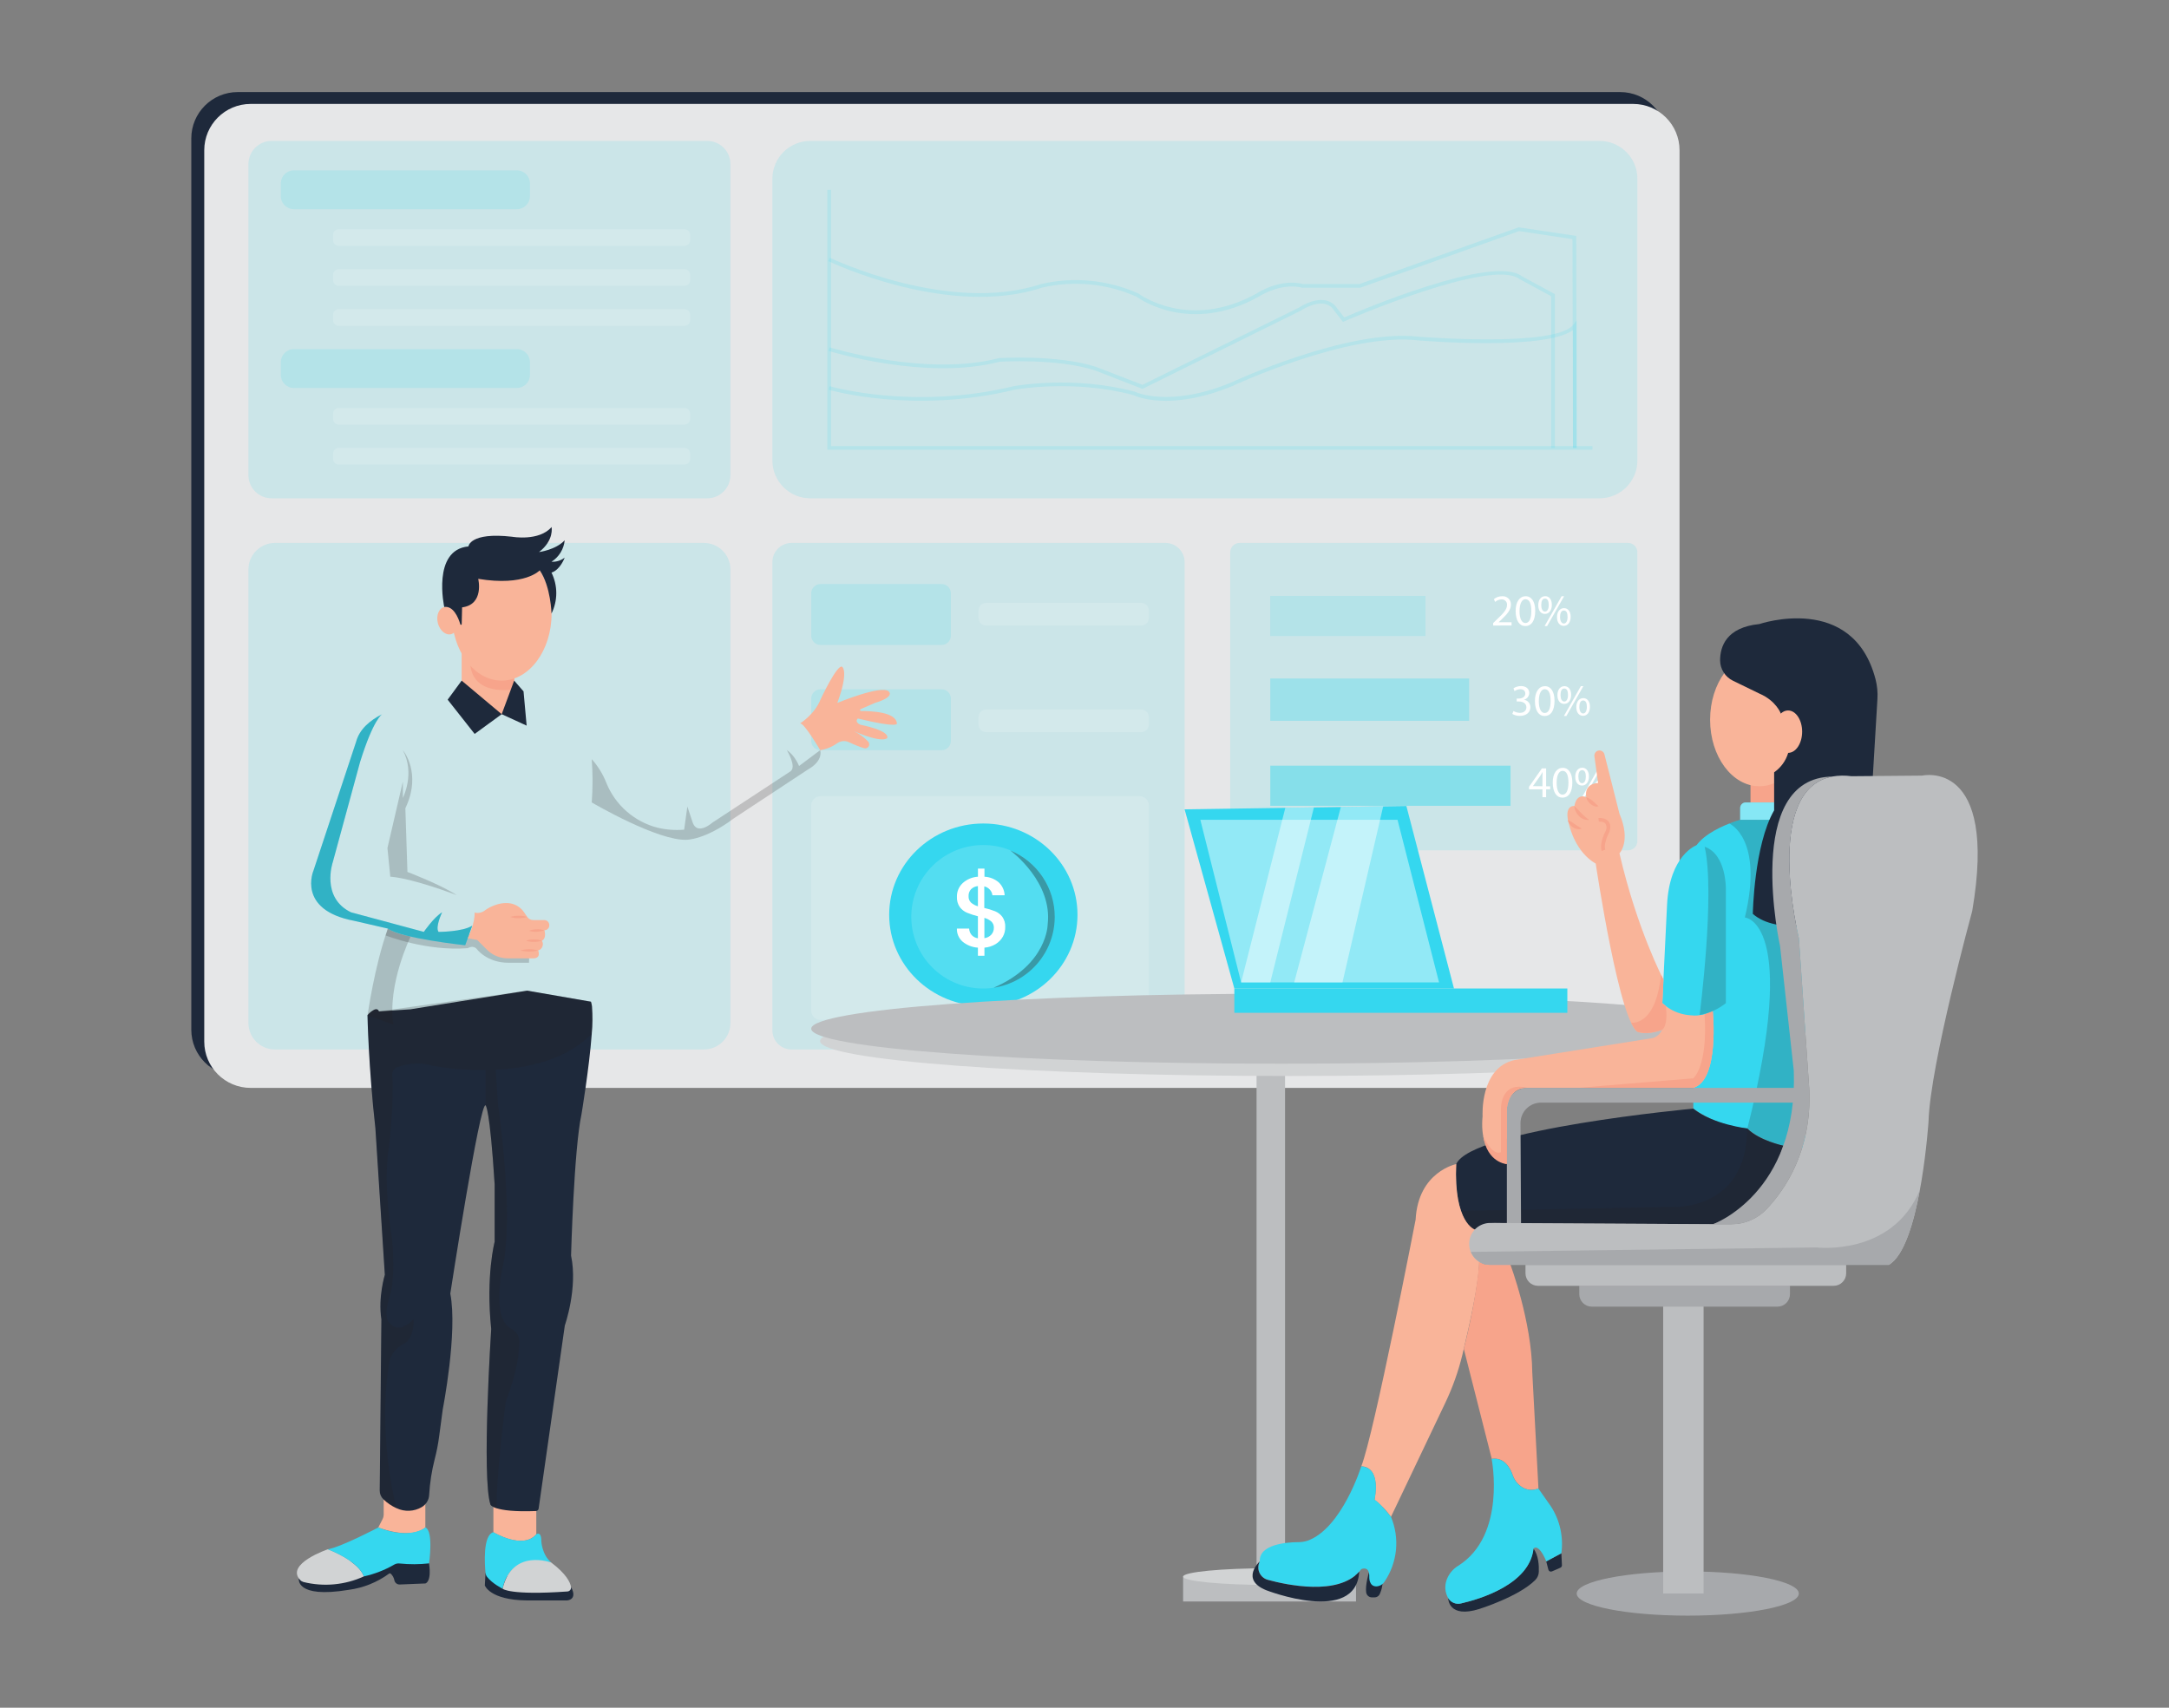 <svg width="287" height="226" viewBox="0 0 287 226" fill="none" xmlns="http://www.w3.org/2000/svg">
<rect x="0" y="0" width="287" height="226" fill="#808080" stroke="none"/>
<path d="M223.322 213.818C231.438 213.818 238.017 212.508 238.017 210.892C238.017 209.277 231.438 207.967 223.322 207.967C215.206 207.967 208.627 209.277 208.627 210.892C208.627 212.508 215.206 213.818 223.322 213.818Z" fill="#A7A9AC"/>
<path d="M225.417 171.536H220.07V210.892H225.417V171.536Z" fill="#BCBEC0"/>
<path d="M209.001 170.156H236.847V171.271C236.847 171.71 236.673 172.131 236.362 172.441C236.051 172.752 235.629 172.926 235.19 172.926H210.626C210.186 172.926 209.764 172.752 209.453 172.441C209.143 172.131 208.968 171.71 208.968 171.271V170.156H209.001Z" fill="#A7A9AC"/>
<path d="M179.425 208.652H156.548V211.945H179.425V208.652Z" fill="#BCBEC0"/>
<path d="M214.381 12.185H31.453C28.062 12.185 25.313 14.93 25.313 18.315V136.277C25.313 139.662 28.062 142.406 31.453 142.406H214.381C217.772 142.406 220.521 139.662 220.521 136.277V18.315C220.521 14.93 217.772 12.185 214.381 12.185Z" fill="#1E293B"/>
<path d="M216.095 13.754H33.167C29.776 13.754 27.027 16.498 27.027 19.883V137.846C27.027 141.231 29.776 143.975 33.167 143.975H216.095C219.486 143.975 222.235 141.231 222.235 137.846V19.883C222.235 16.498 219.486 13.754 216.095 13.754Z" fill="#E6E7E8"/>
<path opacity="0.15" d="M93.573 18.649H35.948C34.249 18.649 32.872 20.024 32.872 21.72V62.877C32.872 64.573 34.249 65.948 35.948 65.948H93.573C95.272 65.948 96.649 64.573 96.649 62.877V21.72C96.649 20.024 95.272 18.649 93.573 18.649Z" fill="#35D7EF"/>
<path opacity="0.15" d="M68.382 22.544H38.895C37.934 22.544 37.154 23.322 37.154 24.282V25.95C37.154 26.909 37.934 27.687 38.895 27.687H68.382C69.343 27.687 70.122 26.909 70.122 25.95V24.282C70.122 23.322 69.343 22.544 68.382 22.544Z" fill="#35D7EF"/>
<path opacity="0.15" d="M90.573 30.335H44.819C44.407 30.335 44.073 30.668 44.073 31.079V31.794C44.073 32.205 44.407 32.539 44.819 32.539H90.573C90.984 32.539 91.319 32.205 91.319 31.794V31.079C91.319 30.668 90.984 30.335 90.573 30.335Z" fill="white"/>
<path opacity="0.15" d="M90.573 35.623H44.819C44.407 35.623 44.073 35.956 44.073 36.368V37.083C44.073 37.494 44.407 37.827 44.819 37.827H90.573C90.984 37.827 91.319 37.494 91.319 37.083V36.368C91.319 35.956 90.984 35.623 90.573 35.623Z" fill="white"/>
<path opacity="0.15" d="M68.382 46.203H38.895C37.934 46.203 37.154 46.981 37.154 47.941V49.609C37.154 50.568 37.934 51.346 38.895 51.346H68.382C69.343 51.346 70.122 50.568 70.122 49.609V47.941C70.122 46.981 69.343 46.203 68.382 46.203Z" fill="#35D7EF"/>
<path opacity="0.15" d="M90.573 53.991H44.819C44.407 53.991 44.073 54.324 44.073 54.735V55.45C44.073 55.861 44.407 56.195 44.819 56.195H90.573C90.984 56.195 91.319 55.861 91.319 55.45V54.735C91.319 54.324 90.984 53.991 90.573 53.991Z" fill="white"/>
<path opacity="0.15" d="M90.573 59.279H44.819C44.407 59.279 44.073 59.612 44.073 60.024V60.739C44.073 61.15 44.407 61.483 44.819 61.483H90.573C90.984 61.483 91.319 61.15 91.319 60.739V60.024C91.319 59.612 90.984 59.279 90.573 59.279Z" fill="white"/>
<path opacity="0.15" d="M90.573 40.912H44.819C44.407 40.912 44.073 41.245 44.073 41.656V42.371C44.073 42.782 44.407 43.116 44.819 43.116H90.573C90.984 43.116 91.319 42.782 91.319 42.371V41.656C91.319 41.245 90.984 40.912 90.573 40.912Z" fill="white"/>
<path opacity="0.15" d="M211.64 18.649H107.221C104.449 18.649 102.202 20.892 102.202 23.659V60.937C102.202 63.704 104.449 65.948 107.221 65.948H211.64C214.412 65.948 216.659 63.704 216.659 60.937V23.659C216.659 20.892 214.412 18.649 211.64 18.649Z" fill="#35D7EF"/>
<g opacity="0.15">
<path d="M210.708 59.524H109.471V25.116H109.962V59.034H210.708V59.524Z" fill="#35D7EF"/>
</g>
<g opacity="0.15">
<path d="M208.133 59.279L208.073 31.645L201.005 30.586L179.978 38.085H172.354C169.493 37.337 166.569 39.247 166.539 39.267C157.542 44.284 150.853 39.614 150.389 39.267C146.469 37.519 142.087 37.095 137.904 38.059C125.506 42.172 109.753 34.63 109.594 34.554L109.81 34.114C109.965 34.19 125.543 41.643 137.755 37.592C142.059 36.594 146.571 37.029 150.604 38.83L150.654 38.86C150.72 38.909 157.3 43.824 166.274 38.84C166.383 38.764 169.37 36.811 172.437 37.592H179.879L200.956 30.083L208.564 31.225L208.623 59.279H208.133Z" fill="#35D7EF"/>
</g>
<g opacity="0.15">
<path d="M208.623 59.279H208.133V43.685C204.46 46.409 188.362 45.108 187.646 45.048C178.364 43.966 163.228 51.005 163.075 51.085C154.685 54.547 150.17 52.389 149.978 52.29C142.022 50.148 134.317 51.565 134.241 51.578C120.819 54.841 109.757 51.608 109.647 51.578L109.786 51.108C109.896 51.141 120.835 54.338 134.138 51.108C134.228 51.092 142.032 49.652 150.15 51.84C150.239 51.879 154.725 54.001 162.88 50.638C163.022 50.572 178.288 43.46 187.696 44.562C187.868 44.562 205.816 46.031 208.186 42.967L208.623 42.398V59.279Z" fill="#35D7EF"/>
</g>
<g opacity="0.15">
<path d="M205.736 59.279H205.245V39.201L201.078 36.94C197.339 34.068 178.082 42.437 177.873 42.523L177.698 42.599L176.508 41.064C176.369 40.843 176.186 40.654 175.97 40.508C175.754 40.361 175.511 40.261 175.254 40.213C173.839 39.945 172.135 41.104 172.115 41.114L151.164 51.465L144.836 49.003C139.8 47.398 132.345 47.868 132.269 47.875C122.483 50.426 109.76 46.478 109.634 46.435L109.78 45.968C109.906 46.008 122.499 49.917 132.193 47.392C132.312 47.392 139.86 46.905 144.998 48.54L151.164 50.933L171.883 40.706C171.93 40.673 173.743 39.442 175.357 39.747C175.675 39.804 175.978 39.926 176.247 40.105C176.516 40.285 176.744 40.517 176.919 40.789L177.867 42.01C179.952 41.11 197.564 33.637 201.344 36.543L205.736 38.923V59.279Z" fill="#35D7EF"/>
</g>
<path opacity="0.15" d="M154.207 71.855H104.741C103.339 71.855 102.202 72.99 102.202 74.39V136.357C102.202 137.757 103.339 138.892 104.741 138.892H154.207C155.61 138.892 156.747 137.757 156.747 136.357V74.39C156.747 72.99 155.61 71.855 154.207 71.855Z" fill="#35D7EF"/>
<path opacity="0.15" d="M124.585 77.293H108.576C107.893 77.293 107.34 77.845 107.34 78.527V84.123C107.34 84.805 107.893 85.358 108.576 85.358H124.585C125.267 85.358 125.821 84.805 125.821 84.123V78.527C125.821 77.845 125.267 77.293 124.585 77.293Z" fill="#35D7EF"/>
<path opacity="0.15" d="M124.585 91.222H108.576C107.893 91.222 107.34 91.775 107.34 92.457V98.053C107.34 98.734 107.893 99.287 108.576 99.287H124.585C125.267 99.287 125.821 98.734 125.821 98.053V92.457C125.821 91.775 125.267 91.222 124.585 91.222Z" fill="#35D7EF"/>
<path opacity="0.15" d="M151.005 79.784H130.485C129.925 79.784 129.471 80.238 129.471 80.797V81.773C129.471 82.333 129.925 82.786 130.485 82.786H151.005C151.565 82.786 152.02 82.333 152.02 81.773V80.797C152.02 80.238 151.565 79.784 151.005 79.784Z" fill="white"/>
<path opacity="0.15" d="M151.005 93.896H130.485C129.925 93.896 129.471 94.35 129.471 94.909V95.885C129.471 96.444 129.925 96.898 130.485 96.898H151.005C151.565 96.898 152.02 96.444 152.02 95.885V94.909C152.02 94.35 151.565 93.896 151.005 93.896Z" fill="white"/>
<path opacity="0.15" d="M93.132 71.855H36.389C34.446 71.855 32.872 73.427 32.872 75.366V135.38C32.872 137.32 34.446 138.892 36.389 138.892H93.132C95.074 138.892 96.649 137.32 96.649 135.38V75.366C96.649 73.427 95.074 71.855 93.132 71.855Z" fill="#35D7EF"/>
<path opacity="0.15" d="M215.419 71.855H164.017C163.334 71.855 162.78 72.408 162.78 73.09V111.304C162.78 111.986 163.334 112.538 164.017 112.538H215.419C216.102 112.538 216.656 111.986 216.656 111.304V73.09C216.656 72.408 216.102 71.855 215.419 71.855Z" fill="#35D7EF"/>
<path opacity="0.15" d="M188.621 78.865H168.081V84.176H188.621V78.865Z" fill="#35D7EF"/>
<path opacity="0.45" d="M199.872 101.333H168.081V106.644H199.872V101.333Z" fill="#35D7EF"/>
<path opacity="0.3" d="M194.399 89.792H168.081V95.395H194.399V89.792Z" fill="#35D7EF"/>
<path d="M197.574 82.786V82.455L197.982 82.061C198.977 81.135 199.401 80.642 199.408 80.076C199.418 79.974 199.406 79.871 199.371 79.775C199.337 79.679 199.281 79.591 199.208 79.52C199.135 79.448 199.047 79.393 198.95 79.36C198.853 79.327 198.75 79.316 198.648 79.328C198.347 79.34 198.06 79.457 197.836 79.659L197.67 79.295C197.974 79.041 198.358 78.903 198.754 78.908C198.907 78.894 199.06 78.913 199.204 78.963C199.348 79.013 199.48 79.093 199.591 79.198C199.701 79.303 199.789 79.43 199.846 79.571C199.904 79.712 199.93 79.864 199.925 80.016C199.925 80.721 199.411 81.294 198.599 82.068L198.294 82.349H200.011V82.776L197.574 82.786Z" fill="white"/>
<path d="M203.14 80.837C203.14 82.134 202.656 82.853 201.814 82.853C201.065 82.853 200.561 82.151 200.548 80.89C200.535 79.629 201.102 78.904 201.874 78.904C202.646 78.904 203.14 79.619 203.14 80.837ZM201.062 80.897C201.062 81.889 201.37 82.452 201.841 82.452C202.371 82.452 202.623 81.837 202.623 80.86C202.623 79.884 202.381 79.301 201.844 79.301C201.393 79.301 201.062 79.854 201.062 80.897Z" fill="white"/>
<path d="M205.338 80.043C205.338 80.847 204.914 81.247 204.42 81.247C203.926 81.247 203.541 80.867 203.541 80.089C203.541 79.311 203.959 78.898 204.466 78.898C204.973 78.898 205.338 79.315 205.338 80.043ZM203.936 80.079C203.936 80.566 204.108 80.936 204.43 80.936C204.751 80.936 204.927 80.572 204.927 80.066C204.927 79.559 204.791 79.215 204.43 79.215C204.068 79.215 203.936 79.596 203.936 80.089V80.079ZM204.383 82.852L206.631 78.904H206.962L204.715 82.852H204.383ZM207.828 81.625C207.828 82.429 207.403 82.829 206.916 82.829C206.429 82.829 206.028 82.445 206.021 81.681C206.014 80.916 206.439 80.483 206.946 80.483C207.453 80.483 207.828 80.897 207.828 81.625ZM206.425 81.658C206.425 82.147 206.608 82.518 206.926 82.518C207.244 82.518 207.42 82.151 207.42 81.648C207.42 81.145 207.287 80.794 206.926 80.794C206.565 80.794 206.425 81.178 206.425 81.658Z" fill="white"/>
<path d="M204.095 105.499V104.457H202.318V104.126L204.025 101.687H204.582V104.06H205.119V104.463H204.582V105.506L204.095 105.499ZM204.095 104.053V102.779C204.095 102.577 204.095 102.378 204.112 102.18H204.095C203.976 102.401 203.883 102.567 203.763 102.742L202.829 104.04L204.095 104.053Z" fill="white"/>
<path d="M208.05 103.546C208.05 104.847 207.569 105.562 206.724 105.562C205.978 105.562 205.471 104.864 205.458 103.599C205.444 102.335 206.011 101.614 206.784 101.614C207.556 101.614 208.05 102.332 208.05 103.546ZM205.975 103.606C205.975 104.599 206.28 105.165 206.75 105.165C207.281 105.165 207.533 104.546 207.533 103.57C207.533 102.593 207.291 102.014 206.757 102.014C206.303 102.014 205.975 102.567 205.975 103.606Z" fill="white"/>
<path d="M210.248 102.756C210.248 103.56 209.823 103.96 209.329 103.96C208.836 103.96 208.441 103.576 208.434 102.809C208.428 102.041 208.845 101.601 209.359 101.601C209.873 101.601 210.248 102.024 210.248 102.756ZM208.849 102.789C208.849 103.278 209.018 103.649 209.343 103.649C209.668 103.649 209.837 103.282 209.837 102.779C209.837 102.276 209.701 101.925 209.343 101.925C208.985 101.925 208.845 102.309 208.845 102.789H208.849ZM209.296 105.562L211.544 101.601H211.875L209.624 105.572L209.296 105.562ZM212.737 104.334C212.737 105.138 212.316 105.539 211.826 105.539C211.335 105.539 210.937 105.158 210.931 104.394C210.924 103.629 211.348 103.196 211.855 103.196C212.363 103.196 212.737 103.606 212.737 104.334ZM211.338 104.371C211.338 104.857 211.521 105.228 211.839 105.228C212.157 105.228 212.333 104.864 212.333 104.357C212.333 103.851 212.197 103.507 211.839 103.507C211.481 103.507 211.338 103.887 211.338 104.371Z" fill="white"/>
<path d="M200.26 94.098C200.515 94.251 200.807 94.334 201.105 94.34C201.768 94.34 201.977 93.916 201.97 93.602C201.97 93.066 201.483 92.837 200.976 92.837H200.687V92.45H200.976C201.353 92.45 201.828 92.255 201.828 91.788C201.828 91.484 201.635 91.212 201.165 91.212C200.89 91.22 200.623 91.309 200.399 91.467L200.263 91.09C200.559 90.898 200.904 90.796 201.257 90.795C202.01 90.795 202.351 91.242 202.351 91.705C202.348 91.912 202.277 92.111 202.15 92.274C202.022 92.436 201.845 92.553 201.645 92.605C201.884 92.639 202.103 92.758 202.26 92.941C202.417 93.124 202.503 93.357 202.5 93.598C202.5 94.21 202.023 94.743 201.105 94.743C200.756 94.749 200.412 94.66 200.11 94.485L200.26 94.098Z" fill="white"/>
<path d="M205.693 92.741C205.693 94.042 205.209 94.757 204.367 94.757C203.618 94.757 203.11 94.058 203.1 92.794C203.091 91.53 203.654 90.808 204.426 90.808C205.199 90.808 205.693 91.526 205.693 92.741ZM203.614 92.801C203.614 93.793 203.919 94.359 204.393 94.359C204.92 94.359 205.176 93.74 205.176 92.764C205.176 91.788 204.934 91.209 204.397 91.209C203.946 91.209 203.614 91.761 203.614 92.801Z" fill="white"/>
<path d="M207.891 91.95C207.891 92.754 207.466 93.155 206.972 93.155C206.478 93.155 206.084 92.771 206.077 92.003C206.071 91.235 206.495 90.808 207.002 90.808C207.509 90.808 207.891 91.222 207.891 91.95ZM206.488 91.983C206.488 92.473 206.661 92.844 206.982 92.844C207.304 92.844 207.476 92.476 207.476 91.973C207.476 91.47 207.344 91.119 206.982 91.119C206.621 91.119 206.488 91.503 206.488 91.983ZM206.936 94.757L209.177 90.808H209.508L207.261 94.757H206.936ZM210.38 93.529C210.38 94.336 209.956 94.733 209.469 94.733C208.981 94.733 208.577 94.353 208.574 93.588C208.57 92.824 208.991 92.39 209.495 92.39C209.999 92.39 210.38 92.801 210.38 93.529ZM208.978 93.565C208.978 94.052 209.16 94.422 209.479 94.422C209.797 94.422 209.972 94.058 209.972 93.552C209.972 93.046 209.837 92.701 209.479 92.701C209.121 92.701 208.978 93.082 208.978 93.565Z" fill="white"/>
<path opacity="0.15" d="M150.783 105.37H108.576C107.893 105.37 107.34 105.923 107.34 106.604V133.745C107.34 134.427 107.893 134.98 108.576 134.98H150.783C151.466 134.98 152.02 134.427 152.02 133.745V106.604C152.02 105.923 151.466 105.37 150.783 105.37Z" fill="white"/>
<path d="M130.114 133.143C136.994 133.143 142.572 127.735 142.572 121.064C142.572 114.392 136.994 108.984 130.114 108.984C123.234 108.984 117.656 114.392 117.656 121.064C117.656 127.735 123.234 133.143 130.114 133.143Z" fill="#35D7EF"/>
<path opacity="0.15" d="M139.562 121.325C139.564 123.6 138.748 125.801 137.261 127.526C135.775 129.251 133.717 130.386 131.463 130.724C130.171 130.912 128.853 130.832 127.593 130.49C126.333 130.147 125.157 129.549 124.138 128.733C123.119 127.916 122.28 126.899 121.672 125.745C121.065 124.591 120.702 123.324 120.606 122.023C120.511 120.723 120.684 119.417 121.117 118.186C121.549 116.956 122.23 115.827 123.119 114.871C124.007 113.915 125.083 113.152 126.28 112.629C127.476 112.107 128.768 111.836 130.074 111.833C131.303 111.826 132.522 112.06 133.661 112.522C135.409 113.239 136.903 114.459 137.954 116.026C139.005 117.594 139.565 119.439 139.562 121.325Z" fill="white"/>
<path opacity="0.31" d="M139.562 121.325C139.564 123.6 138.748 125.801 137.261 127.526C135.775 129.251 133.717 130.386 131.463 130.724C138.624 127.626 138.627 122.334 138.627 122.334C139.29 116.791 133.936 112.737 133.671 112.548C135.413 113.265 136.902 114.481 137.951 116.044C139 117.606 139.56 119.444 139.562 121.325Z" fill="black"/>
<path d="M132.706 123.946C132.477 124.352 132.148 124.693 131.752 124.939C131.299 125.214 130.788 125.377 130.26 125.415V126.488H129.398V125.415C128.662 125.373 127.958 125.099 127.386 124.634C127.134 124.42 126.933 124.152 126.8 123.849C126.667 123.546 126.604 123.217 126.617 122.887H128.234C128.248 123.2 128.365 123.5 128.566 123.741C128.782 123.981 129.077 124.134 129.398 124.171V121.262C128.908 121.14 128.427 120.984 127.959 120.795C127.585 120.637 127.258 120.384 127.011 120.061C126.729 119.659 126.592 119.174 126.62 118.684C126.611 118.344 126.674 118.006 126.807 117.692C126.94 117.379 127.138 117.097 127.389 116.867C127.944 116.366 128.654 116.07 129.401 116.026V114.954H130.263V116.026C130.952 116.06 131.611 116.318 132.139 116.761C132.619 117.208 132.904 117.825 132.932 118.479H131.314C131.284 118.206 131.168 117.95 130.983 117.747C130.789 117.524 130.528 117.369 130.24 117.304V120.16C130.733 120.27 131.216 120.418 131.685 120.603C132.057 120.76 132.382 121.011 132.627 121.332C132.903 121.732 133.039 122.213 133.011 122.698C133.019 123.134 132.914 123.563 132.706 123.946ZM128.48 119.448C128.745 119.679 129.059 119.847 129.398 119.938V117.268C129.057 117.293 128.736 117.438 128.493 117.678C128.379 117.802 128.29 117.947 128.233 118.106C128.176 118.265 128.152 118.433 128.161 118.601C128.151 118.757 128.174 118.913 128.229 119.059C128.283 119.205 128.369 119.338 128.48 119.448ZM131.175 123.688C131.396 123.438 131.514 123.114 131.506 122.781C131.514 122.628 131.488 122.475 131.431 122.333C131.373 122.191 131.286 122.063 131.175 121.957C130.907 121.73 130.592 121.565 130.253 121.474V124.158C130.607 124.118 130.935 123.951 131.175 123.688Z" fill="white"/>
<path d="M170.037 138.888H166.267V208.126H170.037V138.888Z" fill="#BCBEC0"/>
<path d="M170.657 142.403C204.977 142.403 232.8 140.33 232.8 137.773C232.8 135.216 204.977 133.143 170.657 133.143C136.336 133.143 108.513 135.216 108.513 137.773C108.513 140.33 136.336 142.403 170.657 142.403Z" fill="#D1D3D4"/>
<path d="M203.614 208.003C203.606 208.416 203.439 208.81 203.147 209.102C200.946 211.316 195.731 212.938 195.731 212.938C191.67 214.208 191.621 211.614 191.621 211.468C191.785 211.756 192.038 211.983 192.342 212.115C192.646 212.248 192.985 212.278 193.308 212.203C195.811 211.63 202.401 209.671 202.902 204.942C203.581 205.826 203.644 207.206 203.614 208.003Z" fill="#1E293B"/>
<path d="M204.596 206.636L204.877 207.725C204.89 207.775 204.913 207.821 204.945 207.861C204.978 207.901 205.018 207.933 205.065 207.955C205.111 207.978 205.161 207.99 205.212 207.991C205.264 207.991 205.315 207.981 205.361 207.96L206.462 207.48C206.526 207.452 206.58 207.406 206.618 207.347C206.656 207.288 206.675 207.219 206.674 207.149L206.598 205.571L204.596 206.636Z" fill="#1E293B"/>
<path d="M181.129 208.126C181.129 208.126 180.631 209.78 180.771 210.74C180.796 210.925 180.889 211.094 181.03 211.216C181.172 211.338 181.353 211.404 181.54 211.402H181.871C182.005 211.404 182.137 211.37 182.253 211.304C182.37 211.239 182.467 211.143 182.534 211.028C182.851 210.379 182.988 209.657 182.932 208.936L181.129 208.126Z" fill="#1E293B"/>
<path d="M167.988 209.757C174.306 209.757 179.428 209.262 179.428 208.652C179.428 208.041 174.306 207.546 167.988 207.546C161.67 207.546 156.548 208.041 156.548 208.652C156.548 209.262 161.67 209.757 167.988 209.757Z" fill="#D1D3D4"/>
<path d="M169.483 140.775C203.804 140.775 231.626 138.702 231.626 136.145C231.626 133.588 203.804 131.515 169.483 131.515C135.162 131.515 107.34 133.588 107.34 136.145C107.34 138.702 135.162 140.775 169.483 140.775Z" fill="#BCBEC0"/>
<path d="M231.626 101.783V106.194H235.518V102.21L231.626 101.783Z" fill="#F7A48B"/>
<path d="M230.257 108.501V106.929C230.257 106.832 230.276 106.737 230.313 106.648C230.35 106.559 230.404 106.477 230.473 106.409C230.541 106.341 230.622 106.287 230.711 106.25C230.801 106.213 230.896 106.194 230.993 106.194H235.518V108.511L230.257 108.501Z" fill="#35D7EF"/>
<path opacity="0.4" d="M230.257 108.501V106.929C230.257 106.832 230.276 106.737 230.313 106.648C230.35 106.559 230.404 106.477 230.473 106.409C230.541 106.341 230.622 106.287 230.711 106.25C230.801 106.213 230.896 106.194 230.993 106.194H235.518V108.511L230.257 108.501Z" fill="white"/>
<path d="M238.879 108.504V152.073C233.575 151.666 231.348 149.485 231.208 149.35C228.632 149.132 226.162 148.226 224.058 146.725V112.598C224.817 110.804 227.254 109.6 228.838 108.984C229.667 108.653 230.26 108.504 230.26 108.504H238.879Z" fill="#35D7EF"/>
<path opacity="0.2" d="M238.879 108.504V152.073C233.575 151.666 231.348 149.485 231.208 149.35C238.147 121.841 230.877 121.424 230.877 121.424C233.4 110.927 228.822 108.991 228.822 108.991C229.65 108.66 230.244 108.511 230.244 108.511L238.879 108.504Z" fill="#231F20"/>
<path d="M235.946 151.617C235.946 151.617 235.946 151.617 235.946 151.633C233.545 159.94 226.634 162.015 226.634 162.015L198.201 161.853C195.86 161.74 195.081 162.803 195.081 162.803C194.193 162.346 193.689 161.333 193.318 160.244C192.403 157.613 192.688 154.059 192.688 154.059C194.7 149.426 224.058 146.719 224.058 146.719C226.634 148.817 231.208 149.343 231.208 149.343L231.248 149.389C232.76 150.931 235.946 151.617 235.946 151.617Z" fill="#1E293B"/>
<path opacity="0.2" d="M235.942 151.633C235.306 153.967 234.133 156.121 232.516 157.923C230.9 159.725 228.884 161.126 226.63 162.015L198.198 161.853C195.572 161.833 195.078 162.802 195.078 162.802C194.19 162.346 193.686 161.333 193.315 160.244L221.111 159.735C221.111 159.735 231.119 160.443 231.192 149.343L231.232 149.389C231.47 149.644 232.737 150.912 235.942 151.633Z" fill="#231F20"/>
<path d="M192.685 154.059C192.685 154.059 187.649 155.052 187.314 161.406C187.314 161.406 181.795 189.887 180.121 194.064C180.121 194.064 182.713 193.815 181.878 198.492C182.715 199.127 183.448 199.887 184.052 200.745L191.246 185.641C192.217 183.601 192.975 181.466 193.507 179.27C194.412 175.524 195.711 169.703 195.731 166.992L195.158 162.72C195.158 162.72 192.337 161.856 192.685 154.059Z" fill="#F9B499"/>
<path d="M203.565 196.973C203.565 196.973 202.133 197.717 200.807 196.311C200.507 195.978 200.281 195.585 200.144 195.159C199.862 194.365 199.093 192.806 197.389 193.068L193.689 178.506C193.689 178.506 195.314 172.373 195.735 166.979C196.155 167.278 196.665 167.421 197.18 167.386H199.862C199.862 167.386 202.679 174.885 202.749 181.617L203.565 196.973Z" fill="#F7A48B"/>
<path d="M183.207 209.307C183.093 209.492 182.936 209.647 182.749 209.759C182.562 209.87 182.35 209.934 182.133 209.946C181.139 209.969 181.182 208.764 181.182 208.764C181.251 207.11 180.121 207.666 180.121 207.666C180.038 207.785 179.945 207.891 179.852 207.997C177.005 211.197 170.355 209.784 167.759 209.075C167.517 209.01 167.292 208.893 167.1 208.731C166.909 208.569 166.755 208.367 166.651 208.139C166.546 207.911 166.493 207.663 166.496 207.413C166.498 207.162 166.556 206.915 166.665 206.689L166.695 206.633C166.582 204.336 170.381 204.101 171.76 204.091C172.178 204.097 172.593 204.034 172.99 203.906C177.545 202.314 180.121 194.064 180.121 194.064C182.879 194.216 181.878 198.488 181.878 198.488C182.448 198.714 184.052 200.739 184.052 200.739C184.633 202.125 184.86 203.634 184.713 205.129C184.565 206.625 184.048 208.061 183.207 209.307Z" fill="#35D7EF"/>
<path d="M179.852 208C179.448 215.105 167.527 210.446 167.527 210.446C164.06 209.029 166.695 206.636 166.695 206.636L166.665 206.693C166.556 206.918 166.498 207.165 166.496 207.416C166.493 207.666 166.546 207.914 166.651 208.142C166.755 208.37 166.909 208.572 167.1 208.734C167.292 208.896 167.517 209.014 167.759 209.079C170.355 209.787 177.021 211.2 179.852 208Z" fill="#1E293B"/>
<path d="M206.598 205.561L204.609 206.636C203.528 204.105 202.915 204.942 202.915 204.942C202.414 209.671 195.824 211.63 193.321 212.203C192.995 212.285 192.651 212.259 192.341 212.127C192.032 211.996 191.774 211.767 191.607 211.475C191.407 211.114 191.286 210.715 191.252 210.304C191.219 209.893 191.275 209.48 191.415 209.092C191.699 208.307 192.244 207.643 192.96 207.212C199.374 203.168 197.372 193.077 197.372 193.077C199.076 192.816 199.845 194.375 200.127 195.169C200.265 195.595 200.491 195.987 200.79 196.321C202.116 197.727 203.548 196.983 203.548 196.983L205.206 199.342C206.401 201.181 206.896 203.388 206.598 205.561Z" fill="#35D7EF"/>
<path d="M201.884 167.399H244.283V168.515C244.283 168.732 244.24 168.947 244.157 169.148C244.073 169.349 243.951 169.531 243.797 169.685C243.643 169.838 243.461 169.96 243.26 170.043C243.058 170.127 242.843 170.169 242.625 170.169H203.508C203.069 170.169 202.647 169.995 202.336 169.685C202.025 169.374 201.851 168.953 201.851 168.515V167.399H201.884Z" fill="#BCBEC0"/>
<path d="M199.388 162.72V146.672C199.387 146.318 199.457 145.967 199.592 145.639C199.728 145.311 199.927 145.014 200.178 144.763C200.429 144.512 200.727 144.313 201.055 144.177C201.383 144.041 201.734 143.972 202.089 143.972H237.848V145.927H203.893C203.176 145.927 202.489 146.212 201.982 146.717C201.476 147.223 201.191 147.909 201.191 148.625L201.267 162.72H199.388Z" fill="#A7A9AC"/>
<path d="M224.055 143.962H202.089C202.089 143.962 199.769 143.727 199.388 146.656V154.046C199.388 154.046 195.629 153.423 196.175 147.715C196.175 147.715 195.788 141.301 200.405 140.288L218.618 137.392C218.618 137.392 220.687 137.147 220.408 133.13C220.408 133.13 222.994 134.887 225.543 134.232C225.924 134.136 226.29 133.988 226.63 133.792C226.63 133.792 227.572 142.969 224.055 143.962Z" fill="#F9B499"/>
<path d="M196.248 150.322C196.248 150.322 197.349 152.97 198.602 152.497V146.718C198.602 146.718 198.523 143.035 202.086 143.972C202.086 143.972 199.766 143.581 199.384 146.672V154.059C199.384 154.059 196.795 153.933 196.248 150.322Z" fill="#F7A48B"/>
<path d="M224.055 143.962H208.865L224.055 142.707C224.055 142.707 226.007 141.165 225.543 134.232L226.63 133.792C226.63 133.792 227.572 142.969 224.055 143.962Z" fill="#F7A48B"/>
<path d="M220.116 129.665C220.116 129.665 216.636 123.092 214.285 112.929C214.285 112.929 215.85 111.363 214.285 107.687L212.296 99.823C212.27 99.723 212.22 99.629 212.152 99.551C212.084 99.472 211.998 99.41 211.902 99.37C211.806 99.329 211.702 99.311 211.598 99.317C211.494 99.323 211.393 99.352 211.302 99.403C211.186 99.471 211.093 99.572 211.034 99.693C210.975 99.813 210.953 99.948 210.97 100.082L211.458 103.623C211.458 103.623 209.578 103.623 209.89 105.499C209.89 105.499 208.637 104.874 208.325 106.671C208.325 106.671 206.757 106.436 207.698 109.408C207.698 109.408 208.481 112.773 211.146 114.296C211.146 114.296 214.388 136.138 216.861 136.621C216.861 136.621 218.011 137.012 219.957 136.29C219.957 136.29 220.753 135.536 220.415 133.153L219.957 132.766L220.116 129.665Z" fill="#F9B499"/>
<path d="M208.318 106.671C208.68 107.002 208.958 107.333 209.263 107.647C209.412 107.802 209.571 107.938 209.731 108.084C209.89 108.229 210.062 108.349 210.278 108.504C210.026 108.533 209.771 108.501 209.534 108.412C209.297 108.323 209.085 108.178 208.915 107.991C208.743 107.813 208.601 107.609 208.494 107.385C208.384 107.163 208.324 106.919 208.318 106.671Z" fill="#F7A48B"/>
<path d="M207.46 108.501C207.784 108.671 208.096 108.866 208.391 109.083C208.53 109.179 208.673 109.265 208.816 109.361L209.296 109.642C209.106 109.735 208.891 109.763 208.683 109.722C208.48 109.682 208.288 109.602 208.116 109.487C207.951 109.37 207.808 109.225 207.692 109.06C207.57 108.895 207.49 108.703 207.46 108.501Z" fill="#F7A48B"/>
<path d="M209.883 105.499C210.211 105.619 210.514 105.797 210.778 106.025C210.904 106.131 211.027 106.231 211.139 106.356C211.26 106.478 211.391 106.589 211.531 106.687C211.439 106.728 211.341 106.749 211.241 106.749C211.141 106.749 211.042 106.728 210.95 106.687C210.775 106.626 210.613 106.534 210.47 106.416C210.176 106.185 209.97 105.862 209.883 105.499Z" fill="#F7A48B"/>
<path d="M211.942 112.621C211.57 111.628 212.452 109.974 212.489 109.917C212.554 109.773 212.583 109.615 212.575 109.456C212.566 109.298 212.519 109.144 212.439 109.007C212.177 108.676 211.56 108.746 211.557 108.746L211.504 108.259C211.54 108.259 212.386 108.17 212.83 108.699C213.105 109.03 213.145 109.504 212.953 110.109C212.707 110.569 212.17 111.797 212.412 112.452L211.942 112.621Z" fill="#F7A48B"/>
<path d="M207.39 130.82H163.327V134.037H207.39V130.82Z" fill="#35D7EF"/>
<path d="M156.743 107.108L163.327 130.823H192.39L186.091 106.671L156.743 107.108Z" fill="#35D7EF"/>
<path opacity="0.46" d="M158.829 108.497L164.225 130.012H190.411L184.921 108.497H158.829Z" fill="white"/>
<path opacity="0.46" d="M170.073 106.909L164.225 130.012H168.081L173.856 106.853L170.073 106.909Z" fill="white"/>
<path opacity="0.46" d="M171.247 130.012L177.419 106.8L183.021 106.717L177.635 130.012H171.247Z" fill="white"/>
<path d="M232.8 104.053C236.401 104.053 239.32 100.114 239.32 95.256C239.32 90.398 236.401 86.46 232.8 86.46C229.198 86.46 226.279 90.398 226.279 95.256C226.279 100.114 229.198 104.053 232.8 104.053Z" fill="#F9B499"/>
<path d="M227.602 87.413C227.602 85.556 228.424 83.025 232.8 82.588C232.8 82.588 245.165 78.365 248.168 89.892C248.389 90.745 248.474 91.627 248.42 92.506L246.815 119.402C246.789 119.865 246.618 120.308 246.327 120.668C246.035 121.029 245.638 121.29 245.191 121.414C242.102 122.275 235.157 123.774 231.931 120.944C231.931 120.944 232.084 111.863 234.752 107.243V102.209C235.648 101.588 236.304 100.68 236.612 99.635L235.641 94.442C235.641 94.442 235.041 92.754 232.813 91.795L229.319 90.097C228.81 89.854 228.38 89.474 228.077 88.999C227.773 88.525 227.609 87.975 227.602 87.413Z" fill="#1E293B"/>
<path d="M236.599 99.638C237.626 99.638 238.458 98.382 238.458 96.832C238.458 95.282 237.626 94.025 236.599 94.025C235.572 94.025 234.739 95.282 234.739 96.832C234.739 98.382 235.572 99.638 236.599 99.638Z" fill="#F9B499"/>
<path d="M260.961 120.574C260.961 120.574 255.391 140.94 255.183 148.396C255.183 148.396 254.941 152.126 254.244 156.306C254.175 156.703 254.105 157.107 254.029 157.511C253.237 161.813 251.941 166.234 249.922 167.396H197.173C196.664 167.398 196.164 167.258 195.729 166.993C195.294 166.727 194.941 166.347 194.71 165.894C194.672 165.824 194.639 165.752 194.611 165.678C194.466 165.345 194.393 164.986 194.395 164.623C194.395 163.888 194.688 163.183 195.208 162.663C195.728 162.143 196.434 161.85 197.17 161.849H197.187L226.627 162.012H229.087C229.958 162.016 230.82 161.842 231.622 161.5C232.423 161.159 233.145 160.657 233.744 160.026C236.214 157.428 239.751 152.259 239.403 144.187L238.017 124.145C238.017 124.145 233.174 104.453 242.453 102.766C243.289 102.621 244.142 102.608 244.982 102.726L254.341 102.646C254.341 102.646 264.431 100.31 260.961 120.574Z" fill="#BCBEC0"/>
<path d="M239.406 144.2C239.738 152.275 236.214 157.438 233.748 160.039C233.15 160.668 232.43 161.168 231.632 161.51C230.834 161.851 229.975 162.026 229.107 162.025H226.647C226.647 162.025 237.918 157.964 237.354 141.721L235.535 125.204C235.535 125.204 230.582 102.898 242.469 102.775C233.187 104.467 238.034 124.158 238.034 124.158L239.406 144.2Z" fill="#A7A9AC"/>
<path d="M254.029 157.511C253.237 161.813 251.94 166.234 249.922 167.396H197.173C196.664 167.397 196.164 167.258 195.729 166.993C195.294 166.727 194.941 166.347 194.71 165.893C194.672 165.824 194.639 165.752 194.611 165.678L240.358 165.089C240.358 165.089 250.343 166.314 254.029 157.511Z" fill="#A7A9AC"/>
<path d="M228.364 117.635V132.756C227.359 133.564 226.165 134.102 224.893 134.321C224.005 134.443 223.1 134.365 222.245 134.094C221.391 133.824 220.607 133.366 219.951 132.756L220.584 119.736C220.915 113.117 224.476 111.863 224.476 111.863C224.848 111.869 225.218 111.935 225.57 112.058C228.45 113.064 228.364 117.635 228.364 117.635Z" fill="#35D7EF"/>
<path opacity="0.2" d="M228.364 117.635V132.756C227.359 133.564 226.165 134.102 224.893 134.321C224.893 134.321 226.978 118.244 225.556 112.058C228.45 113.065 228.364 117.635 228.364 117.635Z" fill="#231F20"/>
<path d="M219.785 128.993L220.116 129.655L219.964 132.746C219.964 132.746 220.295 133.05 220.421 133.133C220.421 133.133 220.789 135.516 219.964 136.27C219.964 136.27 218.35 136.972 216.868 136.601C216.868 136.601 216.48 136.721 215.82 135.317C215.807 135.337 219.059 135.983 219.785 128.993Z" fill="#F7A48B"/>
<path d="M39.545 208.893C39.545 208.893 39.008 211.581 46.122 210.406C48.058 210.151 49.9 209.414 51.475 208.261C51.507 208.236 51.546 208.222 51.587 208.222C51.627 208.222 51.666 208.236 51.698 208.261C51.949 208.493 52.118 208.799 52.182 209.135C52.214 209.296 52.302 209.441 52.43 209.544C52.559 209.647 52.72 209.701 52.884 209.698L56.282 209.559C56.282 209.559 57.134 209.413 56.77 206.911L55.168 204.856L50.057 205.389L39.545 208.893Z" fill="#1E293B"/>
<path d="M65.286 198.432V202.777C65.286 202.777 69.141 205.14 70.961 203.052V199.034L65.286 198.432Z" fill="#F9B499"/>
<path d="M64.245 208.165L64.152 209.82C64.152 209.82 64.788 211.746 69.691 211.806H75.038C75.038 211.806 76.484 211.733 75.559 210.035L64.245 208.165Z" fill="#1E293B"/>
<path d="M50.769 197.906V200.428C50.769 200.637 50.72 200.843 50.627 201.03L50.057 202.152C50.057 202.152 54.28 203.84 56.282 202.152V198.432L50.769 197.906Z" fill="#F9B499"/>
<path d="M43.407 205.028C43.407 205.028 37.692 206.961 39.721 209.105C39.837 209.23 39.987 209.32 40.151 209.367C42.824 210.03 45.643 209.769 48.147 208.625C48.147 208.625 47.822 206.842 43.407 205.028Z" fill="#D1D3D4"/>
<path d="M78.3 136.79C78.3 136.82 78.3 136.836 78.3 136.836C77.969 141.327 76.938 147.49 76.938 147.49C75.944 152.067 75.562 166.165 75.562 166.165C76.477 170.467 74.737 175.415 74.737 175.415L71.273 199.643C71.263 199.732 71.222 199.814 71.157 199.875C71.092 199.936 71.007 199.971 70.918 199.974C68.034 200.087 66.526 199.858 65.737 199.614C65.004 199.385 64.901 199.14 64.901 199.14C63.711 195.569 64.997 175.881 64.997 175.881C64.261 168.832 65.451 164.345 65.451 164.345V156.733C64.808 146.569 64.261 146.295 64.261 146.295C63.526 145.563 59.584 171.202 59.584 171.202C60.578 176.328 58.589 186.492 58.589 186.492L58.102 190.132C57.972 191.127 57.779 192.113 57.525 193.084C57.128 194.639 56.88 196.228 56.786 197.83C56.772 198.16 56.675 198.481 56.505 198.764C56.334 199.047 56.096 199.283 55.811 199.451C55.309 199.746 54.742 199.914 54.16 199.939C53.578 199.964 52.999 199.847 52.473 199.597C51.824 199.303 51.23 198.899 50.72 198.402C50.567 198.253 50.446 198.074 50.365 197.877C50.283 197.679 50.243 197.467 50.246 197.254L50.464 174.614C50.01 171.662 50.919 168.71 50.919 168.71L49.669 149.3C48.76 141.245 48.624 134.351 48.624 134.351C48.878 134.048 49.189 133.798 49.539 133.616C50.043 133.408 50.133 133.851 50.133 133.851L54.313 133.573L69.738 131.104L78.191 132.567C78.259 132.77 78.305 132.98 78.327 133.193C78.329 133.206 78.329 133.219 78.327 133.232C78.416 134.417 78.407 135.607 78.3 136.79Z" fill="#1E293B"/>
<path opacity="0.2" d="M78.353 133.229C78.355 133.216 78.355 133.203 78.353 133.189C78.322 132.978 78.277 132.769 78.218 132.564L69.764 131.101L50.159 133.848C50.099 133.75 50.009 133.674 49.902 133.631C49.795 133.589 49.677 133.582 49.566 133.613C49.19 133.753 48.868 134.011 48.651 134.348C48.651 134.348 48.787 141.241 49.695 149.297L50.945 168.707C50.945 168.707 50.037 171.659 50.491 174.611L50.259 197.244C50.253 197.458 50.291 197.671 50.37 197.871C50.449 198.07 50.568 198.251 50.72 198.402C51.226 198.9 51.815 199.307 52.46 199.604C52.46 199.604 49.772 189.516 51.605 179.813C51.94 178.988 52.556 178.307 53.345 177.89C53.345 177.89 54.814 177.43 54.724 174.581C54.724 174.581 52.848 176.682 51.605 175.13C51.605 175.13 50.501 174.673 51.697 171.103C51.697 171.103 52.337 168.994 51.88 163.961C51.88 163.961 50.61 156.634 51.475 151.782C51.475 151.782 52.195 145.471 51.903 142.294C51.883 142.074 51.935 141.854 52.05 141.665C52.165 141.477 52.338 141.331 52.543 141.248C54.093 140.663 55.793 140.6 57.383 141.069C59.654 141.465 61.957 141.646 64.261 141.609V146.288C64.261 146.288 64.808 146.563 65.451 156.726V164.338C65.451 164.338 64.261 168.826 64.997 175.875C64.997 175.875 63.711 195.563 64.901 199.134C64.901 199.134 65.004 199.379 65.737 199.607C65.567 195.967 66.923 185.492 66.923 185.492C68.445 181.521 68.73 178.939 68.717 177.52C68.715 177.186 68.621 176.859 68.445 176.575C68.27 176.291 68.02 176.06 67.722 175.908C64.772 174.412 66.645 167.085 66.645 167.085C67.931 159.946 65.909 146.301 65.909 146.301L65.597 141.576C69.887 141.35 74.929 140.252 78.281 136.84C78.281 136.84 78.281 136.823 78.281 136.793C78.447 135.612 78.471 134.416 78.353 133.229Z" fill="#231F20"/>
<path opacity="0.2" d="M51.267 112.227L53.305 103.441V105.598C53.305 105.598 54.963 102.395 53.305 99.281C53.305 99.281 55.874 102.259 53.637 106.972L53.912 115.394C53.912 115.394 58.271 117.049 60.426 118.462C60.426 118.462 54.645 116.235 51.641 116.023L51.267 112.227Z" fill="#231F20"/>
<path opacity="0.2" d="M54.336 123.939C54.336 123.939 51.207 130.337 52.059 135.619L48.638 134.364C48.638 134.364 49.526 127.927 51.32 122.894C51.32 122.88 51.956 123.469 54.336 123.939Z" fill="#231F20"/>
<path opacity="0.2" d="M51.32 122.88L51.025 123.797C51.025 123.797 56.425 125.928 61.894 125.482C61.894 125.482 62.557 125.058 63.041 125.545C63.041 125.545 64.367 127.414 67.285 127.414H69.993L70.019 126.822L66.221 124.787L64.231 123.847L61.891 123.648L60.419 123.896L55.042 123.499L52.377 122.88C52.377 122.88 51.462 122.262 51.32 122.88Z" fill="#231F20"/>
<path opacity="0.2" d="M106.965 101.799L97.106 108.299C93.347 111.138 90.871 111.138 90.871 111.138C87.075 111.317 78.559 106.35 78.3 106.197C78.439 104.289 78.439 102.373 78.3 100.465C79.12 101.385 79.771 102.441 80.223 103.586C80.807 105.042 81.727 106.341 82.908 107.376C84.088 108.411 85.497 109.153 87.019 109.543C88.167 109.813 89.351 109.9 90.526 109.801L90.951 106.737L91.657 108.861C92.293 110.632 94.275 108.861 94.275 108.861L104.602 102.077C105.43 101.458 104.167 99.373 104.108 99.274C105.165 99.936 105.732 101.372 105.732 101.372L108.533 99.271C108.888 100.823 106.965 101.799 106.965 101.799Z" fill="#231F20"/>
<path d="M105.875 95.73C105.875 95.73 107.771 94.575 108.57 92.576C108.57 92.576 110.794 87.8 111.441 88.25C111.441 88.25 112.346 88.833 110.794 93.026C110.794 93.026 116.612 90.613 117.58 91.497C117.58 91.497 118.548 92.188 115.77 93.026L113.874 93.853C113.846 93.865 113.823 93.885 113.809 93.912C113.795 93.938 113.791 93.968 113.797 93.998C113.803 94.027 113.818 94.053 113.842 94.072C113.865 94.091 113.894 94.101 113.923 94.101C115.346 94.101 118.528 94.22 118.677 95.73C118.677 95.73 119.085 96.441 113.509 95.091C113.509 95.091 112.992 95.514 113.841 95.915C113.841 95.915 117.719 96.64 117.398 97.672C117.398 97.672 116.88 98.447 113.002 96.769C113.713 97.117 114.355 97.59 114.898 98.165C114.971 98.256 115.013 98.368 115.017 98.484C115.021 98.6 114.988 98.715 114.921 98.811C114.855 98.906 114.759 98.978 114.649 99.015C114.538 99.052 114.419 99.052 114.308 99.016C113.642 98.799 112.992 98.539 112.362 98.235C112.106 98.11 111.821 98.058 111.537 98.083C111.253 98.108 110.981 98.21 110.751 98.377C110.091 98.847 109.331 99.156 108.53 99.281C108.53 99.281 106.438 95.706 105.875 95.73Z" fill="#F9B499"/>
<path d="M62.498 122.5L61.556 125.098C61.556 125.098 53.083 124.198 51.32 122.89L46.848 121.861C39.223 120.418 41.484 115.199 41.484 115.199L47.12 98.169C47.567 96.514 48.913 95.362 50.55 94.528C50.55 94.528 49.407 95.19 47.647 100.843L44.03 114.117C44.03 114.117 42.429 118.79 46.443 120.736L56.08 123.327C56.08 123.327 57.406 121.388 58.5 120.739C58.457 120.832 57.575 122.698 58.026 123.327C58.032 123.33 61.218 123.33 62.498 122.5Z" fill="#35D7EF"/>
<path opacity="0.2" d="M62.498 122.5L61.556 125.098C61.556 125.098 53.083 124.198 51.32 122.89L46.848 121.861C39.223 120.418 41.484 115.199 41.484 115.199L47.12 98.169C47.567 96.514 48.913 95.362 50.55 94.528C50.55 94.528 49.407 95.19 47.647 100.843L44.03 114.117C44.03 114.117 42.429 118.79 46.443 120.736L56.08 123.327C56.08 123.327 57.406 121.388 58.5 120.739C58.457 120.832 57.575 122.698 58.026 123.327C58.032 123.33 61.218 123.33 62.498 122.5Z" fill="#231F20"/>
<path d="M62.793 120.772C63.043 120.837 63.306 120.839 63.557 120.778C63.809 120.718 64.041 120.596 64.235 120.425C64.235 120.425 65.826 119.263 67.55 119.558C67.912 119.624 68.256 119.762 68.564 119.963C68.871 120.164 69.135 120.425 69.34 120.729L69.768 121.351C69.855 121.478 69.972 121.582 70.108 121.654C70.244 121.725 70.396 121.762 70.55 121.762H72.038C72.208 121.767 72.369 121.837 72.489 121.957C72.608 122.077 72.677 122.238 72.682 122.407V122.45C72.684 122.536 72.67 122.622 72.638 122.702C72.607 122.782 72.56 122.855 72.5 122.917C72.44 122.979 72.369 123.028 72.289 123.061C72.21 123.095 72.125 123.112 72.038 123.112C72.038 123.112 72.37 124.155 71.707 124.499C71.776 124.613 71.817 124.741 71.829 124.874C71.841 125.007 71.822 125.141 71.774 125.265C71.726 125.39 71.65 125.502 71.552 125.592C71.455 125.683 71.338 125.751 71.21 125.789C71.21 125.789 71.707 126.928 70.364 126.832H67.162C66.631 126.827 66.106 126.714 65.62 126.5C65.134 126.286 64.696 125.976 64.334 125.588L63.141 124.396L61.895 124.165C61.895 124.165 62.892 122.119 62.793 120.772Z" fill="#F9B499"/>
<path d="M69.761 121.351C69.397 121.464 69.018 121.518 68.637 121.514C68.255 121.52 67.875 121.465 67.51 121.351C67.875 121.239 68.255 121.185 68.637 121.193C69.018 121.187 69.397 121.24 69.761 121.351Z" fill="#F7A48B"/>
<path d="M72.032 123.112C71.707 123.233 71.364 123.298 71.017 123.304C70.671 123.322 70.325 123.28 69.993 123.178C70.317 123.054 70.66 122.989 71.007 122.986C71.354 122.968 71.7 123.011 72.032 123.112Z" fill="#F7A48B"/>
<path d="M71.684 124.489C71.347 124.602 70.994 124.657 70.639 124.651C70.286 124.657 69.933 124.602 69.599 124.489C69.934 124.376 70.286 124.322 70.639 124.33C70.994 124.324 71.347 124.378 71.684 124.489Z" fill="#F7A48B"/>
<path d="M71.186 125.78C70.427 125.989 69.625 125.989 68.866 125.78C69.625 125.57 70.427 125.57 71.186 125.78Z" fill="#F7A48B"/>
<path d="M66.383 94.518L61.086 94.177V84.702H68.034V94.124L66.383 94.518Z" fill="#F9B499"/>
<path d="M68.034 89.445V91.225C68.034 91.225 62.322 92.304 62.216 87.602L68.034 89.445Z" fill="#F7A48B"/>
<path d="M66.383 90.074C70.03 90.074 72.987 86.098 72.987 81.194C72.987 76.29 70.03 72.315 66.383 72.315C62.736 72.315 59.779 76.29 59.779 81.194C59.779 86.098 62.736 90.074 66.383 90.074Z" fill="#F9B499"/>
<path d="M59.679 83.93C60.391 83.751 60.766 82.802 60.516 81.809C60.266 80.816 59.486 80.156 58.774 80.335C58.062 80.513 57.688 81.463 57.937 82.456C58.187 83.448 58.967 84.108 59.679 83.93Z" fill="#F9B499"/>
<path d="M58.782 80.331C58.782 80.331 57.124 72.772 61.981 72.315C61.981 72.315 62.163 70.392 67.759 71.034C67.759 71.034 71.329 71.673 72.983 69.75C72.983 69.75 73.355 71.491 71.326 73.06C71.326 73.06 73.527 72.785 74.72 71.504C74.664 72.079 74.478 72.633 74.175 73.125C73.872 73.617 73.461 74.034 72.973 74.344C73.603 74.38 74.225 74.184 74.72 73.794C74.72 73.794 74.143 75.409 72.973 75.78C73.389 76.623 73.606 77.551 73.606 78.49C73.606 79.43 73.389 80.358 72.973 81.201C72.973 81.201 72.894 77.633 71.418 75.479C71.418 75.479 69.469 77.633 63.277 76.604C63.277 76.604 64.112 80.003 61.145 80.38L61.092 82.598C61.093 82.62 61.085 82.642 61.07 82.659C61.056 82.677 61.035 82.688 61.013 82.691C60.99 82.695 60.968 82.689 60.949 82.677C60.93 82.665 60.916 82.646 60.91 82.624C60.638 81.704 59.978 80.155 58.782 80.331Z" fill="#1E293B"/>
<path d="M59.233 92.596L61.086 90.074L66.383 94.518L62.806 97.129L59.233 92.596Z" fill="#1E293B"/>
<path d="M66.383 94.518L69.685 96.031L69.274 91.497L68.034 90.074L66.383 94.518Z" fill="#1E293B"/>
<path d="M66.502 210.257C66.502 210.257 65.113 209.562 64.444 208.678C64.334 208.533 64.265 208.36 64.245 208.179C64.142 207.113 63.857 203.158 65.286 202.777C65.286 202.777 69.198 205.14 70.961 203.052C70.961 203.052 71.624 202.576 71.624 203.916C71.624 203.916 71.68 205.746 72.95 206.792C72.93 206.792 67.55 205.187 66.502 210.257Z" fill="#35D7EF"/>
<path d="M50.057 202.152C50.057 202.152 45.19 204.714 43.407 205.028V205.058C43.894 205.24 47.365 206.6 48.151 208.625C49.56 208.314 50.913 207.787 52.162 207.063C52.381 206.936 52.636 206.885 52.888 206.918C54.18 207.051 55.482 207.045 56.773 206.901C56.773 206.901 57.396 202.599 56.285 202.152C56.282 202.152 54.326 203.84 50.057 202.152Z" fill="#35D7EF"/>
<path d="M66.502 210.257C66.502 210.257 67.45 211.157 75.072 210.621C75.144 210.617 75.214 210.598 75.279 210.566C75.343 210.533 75.4 210.488 75.446 210.432C75.492 210.376 75.525 210.312 75.545 210.242C75.564 210.173 75.569 210.1 75.559 210.029C75.456 209.413 74.942 208.308 72.943 206.792C72.93 206.792 67.775 204.856 66.502 210.257Z" fill="#D1D3D4"/>
</svg>

